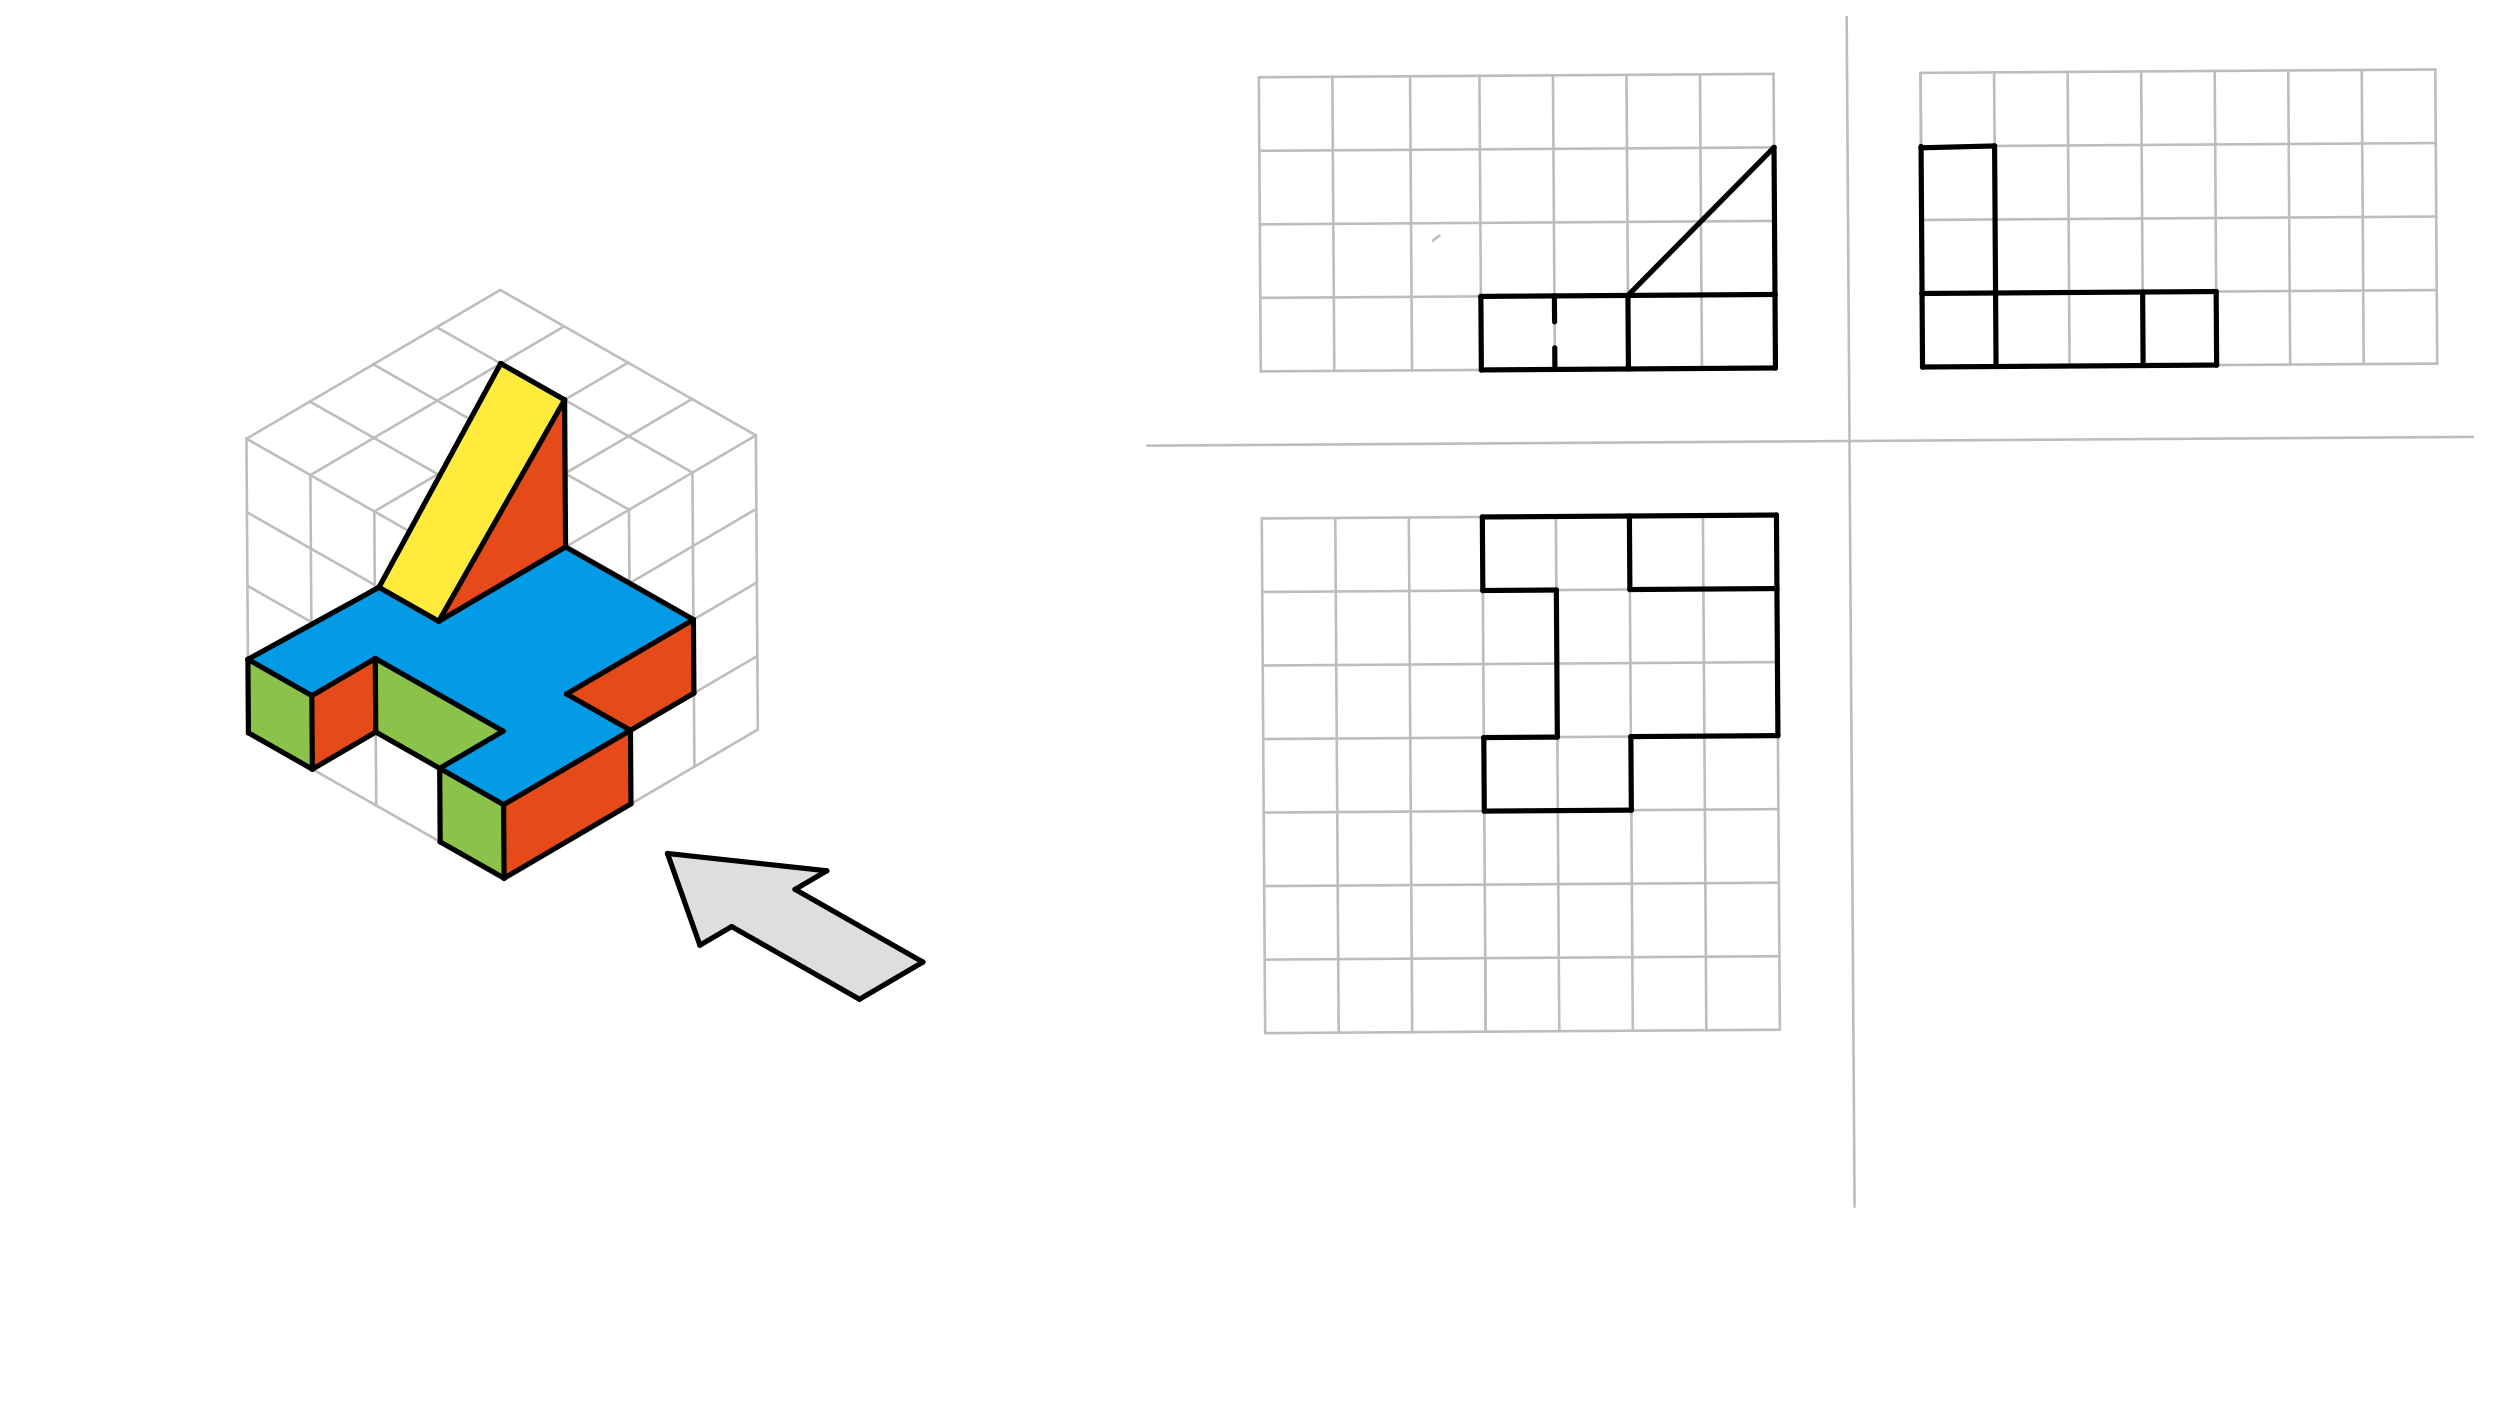 <svg xmlns="http://www.w3.org/2000/svg" class="svg--816" height="100%" preserveAspectRatio="xMidYMid meet" viewBox="0 0 963.78 541.417" width="100%"><defs><marker id="marker-arrow" markerHeight="16" markerUnits="userSpaceOnUse" markerWidth="24" orient="auto-start-reverse" refX="24" refY="4" viewBox="0 0 24 8"><path d="M 0 0 L 24 4 L 0 8 z" stroke="inherit"></path></marker></defs><g class="aux-layer--949"><g class="element--733"><line stroke="#BDBDBD" stroke-dasharray="none" stroke-linecap="round" stroke-width="1" x1="570.333" x2="571.084" y1="29.229" y2="142.612"></line></g><g class="element--733"><line stroke="#BDBDBD" stroke-dasharray="none" stroke-linecap="round" stroke-width="1" x1="571.46" x2="572.211" y1="199.304" y2="312.688"></line></g><g class="element--733"><line stroke="#BDBDBD" stroke-dasharray="none" stroke-linecap="round" stroke-width="1" x1="570.333" x2="683.717" y1="29.229" y2="28.478"></line></g><g class="element--733"><line stroke="#BDBDBD" stroke-dasharray="none" stroke-linecap="round" stroke-width="1" x1="571.084" x2="684.468" y1="142.612" y2="141.862"></line></g><g class="element--733"><line stroke="#BDBDBD" stroke-dasharray="none" stroke-linecap="round" stroke-width="1" x1="571.46" x2="684.843" y1="199.304" y2="198.553"></line></g><g class="element--733"><line stroke="#BDBDBD" stroke-dasharray="none" stroke-linecap="round" stroke-width="1" x1="572.211" x2="685.594" y1="312.688" y2="311.937"></line></g><g class="element--733"><line stroke="#BDBDBD" stroke-dasharray="none" stroke-linecap="round" stroke-width="1" x1="684.843" x2="685.594" y1="198.553" y2="311.937"></line></g><g class="element--733"><line stroke="#BDBDBD" stroke-dasharray="none" stroke-linecap="round" stroke-width="1" x1="740.408" x2="853.792" y1="28.103" y2="27.352"></line></g><g class="element--733"><line stroke="#BDBDBD" stroke-dasharray="none" stroke-linecap="round" stroke-width="1" x1="740.408" x2="741.159" y1="28.103" y2="141.486"></line></g><g class="element--733"><line stroke="#BDBDBD" stroke-dasharray="none" stroke-linecap="round" stroke-width="1" x1="853.792" x2="854.543" y1="27.352" y2="140.735"></line></g><g class="element--733"><line stroke="#BDBDBD" stroke-dasharray="none" stroke-linecap="round" stroke-width="1" x1="741.159" x2="854.543" y1="141.486" y2="140.735"></line></g><g class="element--733"><line stroke="#BDBDBD" stroke-dasharray="none" stroke-linecap="round" stroke-width="1" x1="712.063" x2="714.13" y1="28.291" y2="340.438"></line></g><g class="element--733"><line stroke="#BDBDBD" stroke-dasharray="none" stroke-linecap="round" stroke-width="1" x1="712.063" x2="711.919" y1="28.291" y2="6.585"></line></g><g class="element--733"><line stroke="#BDBDBD" stroke-dasharray="none" stroke-linecap="round" stroke-width="1" x1="684.655" x2="499.26" y1="170.207" y2="171.435"></line></g><g class="element--733"><line stroke="#BDBDBD" stroke-dasharray="none" stroke-linecap="round" stroke-width="1" x1="684.655" x2="901.209" y1="170.207" y2="168.773"></line></g><g class="element--733"><line stroke="#BDBDBD" stroke-dasharray="none" stroke-linecap="round" stroke-width="1" x1="683.717" x2="684.468" y1="28.478" y2="141.862"></line></g><g class="element--733"><path d="M 554.905 90.862 A 28.346 28.346 0 0 0 552.406 92.781" fill="none" stroke="#BDBDBD" stroke-dasharray="none" stroke-linecap="round" stroke-width="1"></path></g><g class="element--733"><line stroke="#BDBDBD" stroke-dasharray="none" stroke-linecap="round" stroke-width="1" x1="570.521" x2="683.904" y1="57.575" y2="56.824"></line></g><g class="element--733"><line stroke="#BDBDBD" stroke-dasharray="none" stroke-linecap="round" stroke-width="1" x1="853.979" x2="740.596" y1="55.698" y2="56.449"></line></g><g class="element--733"><line stroke="#BDBDBD" stroke-dasharray="none" stroke-linecap="round" stroke-width="1" x1="854.167" x2="740.784" y1="84.044" y2="84.795"></line></g><g class="element--733"><line stroke="#BDBDBD" stroke-dasharray="none" stroke-linecap="round" stroke-width="1" x1="570.709" x2="684.092" y1="85.921" y2="85.17"></line></g><g class="element--733"><line stroke="#BDBDBD" stroke-dasharray="none" stroke-linecap="round" stroke-width="1" x1="570.896" x2="684.28" y1="114.267" y2="113.516"></line></g><g class="element--733"><line stroke="#BDBDBD" stroke-dasharray="none" stroke-linecap="round" stroke-width="1" x1="854.355" x2="740.972" y1="112.389" y2="113.14"></line></g><g class="element--733"><line stroke="#BDBDBD" stroke-dasharray="none" stroke-linecap="round" stroke-width="1" x1="598.679" x2="599.43" y1="29.041" y2="142.425"></line></g><g class="element--733"><line stroke="#BDBDBD" stroke-dasharray="none" stroke-linecap="round" stroke-width="1" x1="627.025" x2="627.776" y1="28.854" y2="142.237"></line></g><g class="element--733"><line stroke="#BDBDBD" stroke-dasharray="none" stroke-linecap="round" stroke-width="1" x1="655.371" x2="656.122" y1="28.666" y2="142.049"></line></g><g class="element--733"><line stroke="#BDBDBD" stroke-dasharray="none" stroke-linecap="round" stroke-width="1" x1="599.805" x2="600.556" y1="199.116" y2="312.5"></line></g><g class="element--733"><line stroke="#BDBDBD" stroke-dasharray="none" stroke-linecap="round" stroke-width="1" x1="628.151" x2="628.902" y1="198.929" y2="312.312"></line></g><g class="element--733"><line stroke="#BDBDBD" stroke-dasharray="none" stroke-linecap="round" stroke-width="1" x1="656.497" x2="657.248" y1="198.741" y2="312.124"></line></g><g class="element--733"><line stroke="#BDBDBD" stroke-dasharray="none" stroke-linecap="round" stroke-width="1" x1="797.1" x2="797.851" y1="27.727" y2="141.111"></line></g><g class="element--733"><line stroke="#BDBDBD" stroke-dasharray="none" stroke-linecap="round" stroke-width="1" x1="571.835" x2="685.218" y1="255.996" y2="255.245"></line></g><g class="element--733"><line stroke="#BDBDBD" stroke-dasharray="none" stroke-linecap="round" stroke-width="1" x1="571.647" x2="685.031" y1="227.65" y2="226.899"></line></g><g class="element--733"><line stroke="#BDBDBD" stroke-dasharray="none" stroke-linecap="round" stroke-width="1" x1="572.023" x2="685.406" y1="284.342" y2="283.591"></line></g><g class="element--733"><line stroke="#BDBDBD" stroke-dasharray="none" stroke-linecap="round" stroke-width="1" x1="740.676" x2="740.408" y1="68.554" y2="28.103"></line></g><g class="element--733"><line stroke="#BDBDBD" stroke-dasharray="none" stroke-linecap="round" stroke-width="1" x1="768.754" x2="769.505" y1="27.915" y2="141.298"></line></g><g class="element--733"><line stroke="#BDBDBD" stroke-dasharray="none" stroke-linecap="round" stroke-width="1" x1="825.446" x2="826.197" y1="27.54" y2="140.923"></line></g><g class="element--733"><line stroke="#BDBDBD" stroke-dasharray="none" stroke-linecap="round" stroke-width="1" x1="194.333" x2="194.146" y1="338.562" y2="310.217"></line></g><g class="element--733"><line stroke="#BDBDBD" stroke-dasharray="none" stroke-linecap="round" stroke-width="1" x1="194.146" x2="193.958" y1="310.217" y2="281.871"></line></g><g class="element--733"><line stroke="#BDBDBD" stroke-dasharray="none" stroke-linecap="round" stroke-width="1" x1="193.958" x2="193.77" y1="281.871" y2="253.525"></line></g><g class="element--733"><line stroke="#BDBDBD" stroke-dasharray="none" stroke-linecap="round" stroke-width="1" x1="193.77" x2="193.582" y1="253.525" y2="225.179"></line></g><g class="element--733"><line stroke="#BDBDBD" stroke-dasharray="none" stroke-linecap="round" stroke-width="1" x1="194.333" x2="218.788" y1="338.562" y2="324.227"></line></g><g class="element--733"><line stroke="#BDBDBD" stroke-dasharray="none" stroke-linecap="round" stroke-width="1" x1="194.333" x2="169.691" y1="338.562" y2="324.552"></line></g><g class="element--733"><line stroke="#BDBDBD" stroke-dasharray="none" stroke-linecap="round" stroke-width="1" x1="169.691" x2="145.049" y1="324.552" y2="310.542"></line></g><g class="element--733"><line stroke="#BDBDBD" stroke-dasharray="none" stroke-linecap="round" stroke-width="1" x1="145.049" x2="120.407" y1="310.542" y2="296.531"></line></g><g class="element--733"><line stroke="#BDBDBD" stroke-dasharray="none" stroke-linecap="round" stroke-width="1" x1="120.407" x2="95.765" y1="296.531" y2="282.521"></line></g><g class="element--733"><line stroke="#BDBDBD" stroke-dasharray="none" stroke-linecap="round" stroke-width="1" x1="95.765" x2="95.577" y1="282.521" y2="254.175"></line></g><g class="element--733"><line stroke="#BDBDBD" stroke-dasharray="none" stroke-linecap="round" stroke-width="1" x1="95.577" x2="95.39" y1="254.175" y2="225.829"></line></g><g class="element--733"><line stroke="#BDBDBD" stroke-dasharray="none" stroke-linecap="round" stroke-width="1" x1="95.39" x2="95.202" y1="225.829" y2="197.484"></line></g><g class="element--733"><line stroke="#BDBDBD" stroke-dasharray="none" stroke-linecap="round" stroke-width="1" x1="95.202" x2="95.014" y1="197.484" y2="169.138"></line></g><g class="element--733"><line stroke="#BDBDBD" stroke-dasharray="none" stroke-linecap="round" stroke-width="1" x1="193.582" x2="168.94" y1="225.179" y2="211.169"></line></g><g class="element--733"><line stroke="#BDBDBD" stroke-dasharray="none" stroke-linecap="round" stroke-width="1" x1="168.94" x2="144.298" y1="211.169" y2="197.158"></line></g><g class="element--733"><line stroke="#BDBDBD" stroke-dasharray="none" stroke-linecap="round" stroke-width="1" x1="144.298" x2="119.656" y1="197.158" y2="183.148"></line></g><g class="element--733"><line stroke="#BDBDBD" stroke-dasharray="none" stroke-linecap="round" stroke-width="1" x1="119.656" x2="95.014" y1="183.148" y2="169.138"></line></g><g class="element--733"><line stroke="#BDBDBD" stroke-dasharray="none" stroke-linecap="round" stroke-width="1" x1="119.656" x2="119.844" y1="183.148" y2="211.494"></line></g><g class="element--733"><line stroke="#BDBDBD" stroke-dasharray="none" stroke-linecap="round" stroke-width="1" x1="119.844" x2="120.032" y1="211.494" y2="239.84"></line></g><g class="element--733"><line stroke="#BDBDBD" stroke-dasharray="none" stroke-linecap="round" stroke-width="1" x1="120.032" x2="120.219" y1="239.84" y2="268.186"></line></g><g class="element--733"><line stroke="#BDBDBD" stroke-dasharray="none" stroke-linecap="round" stroke-width="1" x1="120.219" x2="120.407" y1="268.186" y2="296.531"></line></g><g class="element--733"><line stroke="#BDBDBD" stroke-dasharray="none" stroke-linecap="round" stroke-width="1" x1="144.298" x2="144.486" y1="197.158" y2="225.504"></line></g><g class="element--733"><line stroke="#BDBDBD" stroke-dasharray="none" stroke-linecap="round" stroke-width="1" x1="144.486" x2="144.674" y1="225.504" y2="253.85"></line></g><g class="element--733"><line stroke="#BDBDBD" stroke-dasharray="none" stroke-linecap="round" stroke-width="1" x1="144.674" x2="144.861" y1="253.85" y2="282.196"></line></g><g class="element--733"><line stroke="#BDBDBD" stroke-dasharray="none" stroke-linecap="round" stroke-width="1" x1="144.861" x2="145.049" y1="282.196" y2="310.542"></line></g><g class="element--733"><line stroke="#BDBDBD" stroke-dasharray="none" stroke-linecap="round" stroke-width="1" x1="168.94" x2="169.128" y1="211.169" y2="239.515"></line></g><g class="element--733"><line stroke="#BDBDBD" stroke-dasharray="none" stroke-linecap="round" stroke-width="1" x1="169.128" x2="169.316" y1="239.515" y2="267.86"></line></g><g class="element--733"><line stroke="#BDBDBD" stroke-dasharray="none" stroke-linecap="round" stroke-width="1" x1="169.316" x2="169.504" y1="267.86" y2="296.206"></line></g><g class="element--733"><line stroke="#BDBDBD" stroke-dasharray="none" stroke-linecap="round" stroke-width="1" x1="169.504" x2="169.691" y1="296.206" y2="324.552"></line></g><g class="element--733"><line stroke="#BDBDBD" stroke-dasharray="none" stroke-linecap="round" stroke-width="1" x1="193.582" x2="218.037" y1="225.179" y2="210.844"></line></g><g class="element--733"><line stroke="#BDBDBD" stroke-dasharray="none" stroke-linecap="round" stroke-width="1" x1="95.014" x2="119.469" y1="169.138" y2="154.802"></line></g><g class="element--733"><line stroke="#BDBDBD" stroke-dasharray="none" stroke-linecap="round" stroke-width="1" x1="218.037" x2="242.491" y1="210.844" y2="196.508"></line></g><g class="element--733"><line stroke="#BDBDBD" stroke-dasharray="none" stroke-linecap="round" stroke-width="1" x1="242.491" x2="266.946" y1="196.508" y2="182.173"></line></g><g class="element--733"><line stroke="#BDBDBD" stroke-dasharray="none" stroke-linecap="round" stroke-width="1" x1="266.946" x2="291.4" y1="182.173" y2="167.837"></line></g><g class="element--733"><line stroke="#BDBDBD" stroke-dasharray="none" stroke-linecap="round" stroke-width="1" x1="218.788" x2="243.242" y1="324.227" y2="309.892"></line></g><g class="element--733"><line stroke="#BDBDBD" stroke-dasharray="none" stroke-linecap="round" stroke-width="1" x1="243.242" x2="267.696" y1="309.892" y2="295.556"></line></g><g class="element--733"><line stroke="#BDBDBD" stroke-dasharray="none" stroke-linecap="round" stroke-width="1" x1="267.696" x2="292.151" y1="295.556" y2="281.221"></line></g><g class="element--733"><line stroke="#BDBDBD" stroke-dasharray="none" stroke-linecap="round" stroke-width="1" x1="291.4" x2="291.588" y1="167.837" y2="196.183"></line></g><g class="element--733"><line stroke="#BDBDBD" stroke-dasharray="none" stroke-linecap="round" stroke-width="1" x1="291.588" x2="291.775" y1="196.183" y2="224.529"></line></g><g class="element--733"><line stroke="#BDBDBD" stroke-dasharray="none" stroke-linecap="round" stroke-width="1" x1="291.775" x2="291.963" y1="224.529" y2="252.875"></line></g><g class="element--733"><line stroke="#BDBDBD" stroke-dasharray="none" stroke-linecap="round" stroke-width="1" x1="291.963" x2="292.151" y1="252.875" y2="281.221"></line></g><g class="element--733"><line stroke="#BDBDBD" stroke-dasharray="none" stroke-linecap="round" stroke-width="1" x1="119.469" x2="143.923" y1="154.802" y2="140.467"></line></g><g class="element--733"><line stroke="#BDBDBD" stroke-dasharray="none" stroke-linecap="round" stroke-width="1" x1="143.923" x2="168.377" y1="140.467" y2="126.131"></line></g><g class="element--733"><line stroke="#BDBDBD" stroke-dasharray="none" stroke-linecap="round" stroke-width="1" x1="168.377" x2="192.832" y1="126.131" y2="111.796"></line></g><g class="element--733"><line stroke="#BDBDBD" stroke-dasharray="none" stroke-linecap="round" stroke-width="1" x1="291.4" x2="266.758" y1="167.837" y2="153.827"></line></g><g class="element--733"><line stroke="#BDBDBD" stroke-dasharray="none" stroke-linecap="round" stroke-width="1" x1="266.758" x2="242.116" y1="153.827" y2="139.817"></line></g><g class="element--733"><line stroke="#BDBDBD" stroke-dasharray="none" stroke-linecap="round" stroke-width="1" x1="242.116" x2="217.474" y1="139.817" y2="125.806"></line></g><g class="element--733"><line stroke="#BDBDBD" stroke-dasharray="none" stroke-linecap="round" stroke-width="1" x1="217.474" x2="192.832" y1="125.806" y2="111.796"></line></g><g class="element--733"><line stroke="#BDBDBD" stroke-dasharray="none" stroke-linecap="round" stroke-width="1" x1="218.037" x2="218.225" y1="210.844" y2="239.19"></line></g><g class="element--733"><line stroke="#BDBDBD" stroke-dasharray="none" stroke-linecap="round" stroke-width="1" x1="218.225" x2="218.412" y1="239.19" y2="267.535"></line></g><g class="element--733"><line stroke="#BDBDBD" stroke-dasharray="none" stroke-linecap="round" stroke-width="1" x1="218.412" x2="218.6" y1="267.535" y2="295.881"></line></g><g class="element--733"><line stroke="#BDBDBD" stroke-dasharray="none" stroke-linecap="round" stroke-width="1" x1="218.6" x2="218.788" y1="295.881" y2="324.227"></line></g><g class="element--733"><line stroke="#BDBDBD" stroke-dasharray="none" stroke-linecap="round" stroke-width="1" x1="243.242" x2="243.054" y1="309.892" y2="281.546"></line></g><g class="element--733"><line stroke="#BDBDBD" stroke-dasharray="none" stroke-linecap="round" stroke-width="1" x1="243.054" x2="242.867" y1="281.546" y2="253.2"></line></g><g class="element--733"><line stroke="#BDBDBD" stroke-dasharray="none" stroke-linecap="round" stroke-width="1" x1="242.867" x2="242.679" y1="253.2" y2="224.854"></line></g><g class="element--733"><line stroke="#BDBDBD" stroke-dasharray="none" stroke-linecap="round" stroke-width="1" x1="242.679" x2="242.491" y1="224.854" y2="196.508"></line></g><g class="element--733"><line stroke="#BDBDBD" stroke-dasharray="none" stroke-linecap="round" stroke-width="1" x1="267.696" x2="267.509" y1="295.556" y2="267.21"></line></g><g class="element--733"><line stroke="#BDBDBD" stroke-dasharray="none" stroke-linecap="round" stroke-width="1" x1="267.509" x2="267.321" y1="267.21" y2="238.864"></line></g><g class="element--733"><line stroke="#BDBDBD" stroke-dasharray="none" stroke-linecap="round" stroke-width="1" x1="267.321" x2="267.133" y1="238.864" y2="210.519"></line></g><g class="element--733"><line stroke="#BDBDBD" stroke-dasharray="none" stroke-linecap="round" stroke-width="1" x1="267.133" x2="266.946" y1="210.519" y2="182.173"></line></g><g class="element--733"><line stroke="#BDBDBD" stroke-dasharray="none" stroke-linecap="round" stroke-width="1" x1="95.202" x2="119.844" y1="197.484" y2="211.494"></line></g><g class="element--733"><line stroke="#BDBDBD" stroke-dasharray="none" stroke-linecap="round" stroke-width="1" x1="119.844" x2="144.486" y1="211.494" y2="225.504"></line></g><g class="element--733"><line stroke="#BDBDBD" stroke-dasharray="none" stroke-linecap="round" stroke-width="1" x1="144.486" x2="169.128" y1="225.504" y2="239.515"></line></g><g class="element--733"><line stroke="#BDBDBD" stroke-dasharray="none" stroke-linecap="round" stroke-width="1" x1="169.128" x2="193.77" y1="239.515" y2="253.525"></line></g><g class="element--733"><line stroke="#BDBDBD" stroke-dasharray="none" stroke-linecap="round" stroke-width="1" x1="95.39" x2="120.032" y1="225.829" y2="239.84"></line></g><g class="element--733"><line stroke="#BDBDBD" stroke-dasharray="none" stroke-linecap="round" stroke-width="1" x1="120.032" x2="144.674" y1="239.84" y2="253.85"></line></g><g class="element--733"><line stroke="#BDBDBD" stroke-dasharray="none" stroke-linecap="round" stroke-width="1" x1="144.674" x2="169.316" y1="253.85" y2="267.86"></line></g><g class="element--733"><line stroke="#BDBDBD" stroke-dasharray="none" stroke-linecap="round" stroke-width="1" x1="169.316" x2="193.958" y1="267.86" y2="281.871"></line></g><g class="element--733"><line stroke="#BDBDBD" stroke-dasharray="none" stroke-linecap="round" stroke-width="1" x1="95.577" x2="120.219" y1="254.175" y2="268.186"></line></g><g class="element--733"><line stroke="#BDBDBD" stroke-dasharray="none" stroke-linecap="round" stroke-width="1" x1="120.219" x2="144.861" y1="268.186" y2="282.196"></line></g><g class="element--733"><line stroke="#BDBDBD" stroke-dasharray="none" stroke-linecap="round" stroke-width="1" x1="144.861" x2="169.504" y1="282.196" y2="296.206"></line></g><g class="element--733"><line stroke="#BDBDBD" stroke-dasharray="none" stroke-linecap="round" stroke-width="1" x1="169.504" x2="194.146" y1="296.206" y2="310.217"></line></g><g class="element--733"><line stroke="#BDBDBD" stroke-dasharray="none" stroke-linecap="round" stroke-width="1" x1="193.77" x2="218.225" y1="253.525" y2="239.19"></line></g><g class="element--733"><line stroke="#BDBDBD" stroke-dasharray="none" stroke-linecap="round" stroke-width="1" x1="193.958" x2="218.412" y1="281.871" y2="267.535"></line></g><g class="element--733"><line stroke="#BDBDBD" stroke-dasharray="none" stroke-linecap="round" stroke-width="1" x1="194.146" x2="218.6" y1="310.217" y2="295.881"></line></g><g class="element--733"><line stroke="#BDBDBD" stroke-dasharray="none" stroke-linecap="round" stroke-width="1" x1="218.225" x2="242.679" y1="239.19" y2="224.854"></line></g><g class="element--733"><line stroke="#BDBDBD" stroke-dasharray="none" stroke-linecap="round" stroke-width="1" x1="218.412" x2="242.867" y1="267.535" y2="253.2"></line></g><g class="element--733"><line stroke="#BDBDBD" stroke-dasharray="none" stroke-linecap="round" stroke-width="1" x1="218.6" x2="243.054" y1="295.881" y2="281.546"></line></g><g class="element--733"><line stroke="#BDBDBD" stroke-dasharray="none" stroke-linecap="round" stroke-width="1" x1="242.679" x2="267.133" y1="224.854" y2="210.519"></line></g><g class="element--733"><line stroke="#BDBDBD" stroke-dasharray="none" stroke-linecap="round" stroke-width="1" x1="242.867" x2="267.321" y1="253.2" y2="238.864"></line></g><g class="element--733"><line stroke="#BDBDBD" stroke-dasharray="none" stroke-linecap="round" stroke-width="1" x1="243.054" x2="267.509" y1="281.546" y2="267.21"></line></g><g class="element--733"><line stroke="#BDBDBD" stroke-dasharray="none" stroke-linecap="round" stroke-width="1" x1="267.133" x2="291.588" y1="210.519" y2="196.183"></line></g><g class="element--733"><line stroke="#BDBDBD" stroke-dasharray="none" stroke-linecap="round" stroke-width="1" x1="267.321" x2="291.775" y1="238.864" y2="224.529"></line></g><g class="element--733"><line stroke="#BDBDBD" stroke-dasharray="none" stroke-linecap="round" stroke-width="1" x1="267.509" x2="291.963" y1="267.21" y2="252.875"></line></g><g class="element--733"><line stroke="#BDBDBD" stroke-dasharray="none" stroke-linecap="round" stroke-width="1" x1="218.037" x2="193.395" y1="210.844" y2="196.833"></line></g><g class="element--733"><line stroke="#BDBDBD" stroke-dasharray="none" stroke-linecap="round" stroke-width="1" x1="193.395" x2="168.753" y1="196.833" y2="182.823"></line></g><g class="element--733"><line stroke="#BDBDBD" stroke-dasharray="none" stroke-linecap="round" stroke-width="1" x1="168.753" x2="144.111" y1="182.823" y2="168.813"></line></g><g class="element--733"><line stroke="#BDBDBD" stroke-dasharray="none" stroke-linecap="round" stroke-width="1" x1="144.111" x2="119.469" y1="168.813" y2="154.802"></line></g><g class="element--733"><line stroke="#BDBDBD" stroke-dasharray="none" stroke-linecap="round" stroke-width="1" x1="242.491" x2="217.849" y1="196.508" y2="182.498"></line></g><g class="element--733"><line stroke="#BDBDBD" stroke-dasharray="none" stroke-linecap="round" stroke-width="1" x1="217.849" x2="193.207" y1="182.498" y2="168.487"></line></g><g class="element--733"><line stroke="#BDBDBD" stroke-dasharray="none" stroke-linecap="round" stroke-width="1" x1="193.207" x2="168.565" y1="168.487" y2="154.477"></line></g><g class="element--733"><line stroke="#BDBDBD" stroke-dasharray="none" stroke-linecap="round" stroke-width="1" x1="168.565" x2="143.923" y1="154.477" y2="140.467"></line></g><g class="element--733"><line stroke="#BDBDBD" stroke-dasharray="none" stroke-linecap="round" stroke-width="1" x1="266.946" x2="242.303" y1="182.173" y2="168.162"></line></g><g class="element--733"><line stroke="#BDBDBD" stroke-dasharray="none" stroke-linecap="round" stroke-width="1" x1="242.303" x2="217.661" y1="168.162" y2="154.152"></line></g><g class="element--733"><line stroke="#BDBDBD" stroke-dasharray="none" stroke-linecap="round" stroke-width="1" x1="217.661" x2="193.019" y1="154.152" y2="140.142"></line></g><g class="element--733"><line stroke="#BDBDBD" stroke-dasharray="none" stroke-linecap="round" stroke-width="1" x1="193.019" x2="168.377" y1="140.142" y2="126.131"></line></g><g class="element--733"><line stroke="#BDBDBD" stroke-dasharray="none" stroke-linecap="round" stroke-width="1" x1="168.94" x2="193.395" y1="211.169" y2="196.833"></line></g><g class="element--733"><line stroke="#BDBDBD" stroke-dasharray="none" stroke-linecap="round" stroke-width="1" x1="193.395" x2="217.849" y1="196.833" y2="182.498"></line></g><g class="element--733"><line stroke="#BDBDBD" stroke-dasharray="none" stroke-linecap="round" stroke-width="1" x1="217.849" x2="242.303" y1="182.498" y2="168.162"></line></g><g class="element--733"><line stroke="#BDBDBD" stroke-dasharray="none" stroke-linecap="round" stroke-width="1" x1="242.303" x2="266.758" y1="168.162" y2="153.827"></line></g><g class="element--733"><line stroke="#BDBDBD" stroke-dasharray="none" stroke-linecap="round" stroke-width="1" x1="144.298" x2="168.753" y1="197.158" y2="182.823"></line></g><g class="element--733"><line stroke="#BDBDBD" stroke-dasharray="none" stroke-linecap="round" stroke-width="1" x1="168.753" x2="193.207" y1="182.823" y2="168.487"></line></g><g class="element--733"><line stroke="#BDBDBD" stroke-dasharray="none" stroke-linecap="round" stroke-width="1" x1="193.207" x2="217.661" y1="168.487" y2="154.152"></line></g><g class="element--733"><line stroke="#BDBDBD" stroke-dasharray="none" stroke-linecap="round" stroke-width="1" x1="217.661" x2="242.116" y1="154.152" y2="139.817"></line></g><g class="element--733"><line stroke="#BDBDBD" stroke-dasharray="none" stroke-linecap="round" stroke-width="1" x1="119.656" x2="144.111" y1="183.148" y2="168.813"></line></g><g class="element--733"><line stroke="#BDBDBD" stroke-dasharray="none" stroke-linecap="round" stroke-width="1" x1="144.111" x2="168.565" y1="168.813" y2="154.477"></line></g><g class="element--733"><line stroke="#BDBDBD" stroke-dasharray="none" stroke-linecap="round" stroke-width="1" x1="168.565" x2="193.019" y1="154.477" y2="140.142"></line></g><g class="element--733"><line stroke="#BDBDBD" stroke-dasharray="none" stroke-linecap="round" stroke-width="1" x1="193.019" x2="217.474" y1="140.142" y2="125.806"></line></g><g class="element--733"><line stroke="#BDBDBD" stroke-dasharray="none" stroke-linecap="round" stroke-width="1" x1="570.333" x2="485.296" y1="29.229" y2="29.792"></line></g><g class="element--733"><line stroke="#BDBDBD" stroke-dasharray="none" stroke-linecap="round" stroke-width="1" x1="571.084" x2="486.047" y1="142.612" y2="143.176"></line></g><g class="element--733"><line stroke="#BDBDBD" stroke-dasharray="none" stroke-linecap="round" stroke-width="1" x1="485.296" x2="486.047" y1="29.792" y2="143.176"></line></g><g class="element--733"><line stroke="#BDBDBD" stroke-dasharray="none" stroke-linecap="round" stroke-width="1" x1="513.642" x2="514.393" y1="29.605" y2="142.988"></line></g><g class="element--733"><line stroke="#BDBDBD" stroke-dasharray="none" stroke-linecap="round" stroke-width="1" x1="543.601" x2="544.352" y1="29.406" y2="142.79"></line></g><g class="element--733"><line stroke="#BDBDBD" stroke-dasharray="none" stroke-linecap="round" stroke-width="1" x1="570.896" x2="485.859" y1="114.267" y2="114.83"></line></g><g class="element--733"><line stroke="#BDBDBD" stroke-dasharray="none" stroke-linecap="round" stroke-width="1" x1="570.709" x2="485.671" y1="85.921" y2="86.484"></line></g><g class="element--733"><line stroke="#BDBDBD" stroke-dasharray="none" stroke-linecap="round" stroke-width="1" x1="570.521" x2="485.484" y1="57.575" y2="58.138"></line></g><g class="element--733"><line stroke="#BDBDBD" stroke-dasharray="none" stroke-linecap="round" stroke-width="1" x1="854.543" x2="939.58" y1="140.735" y2="140.172"></line></g><g class="element--733"><line stroke="#BDBDBD" stroke-dasharray="none" stroke-linecap="round" stroke-width="1" x1="853.792" x2="938.829" y1="27.352" y2="26.789"></line></g><g class="element--733"><line stroke="#BDBDBD" stroke-dasharray="none" stroke-linecap="round" stroke-width="1" x1="938.829" x2="939.58" y1="26.789" y2="140.172"></line></g><g class="element--733"><line stroke="#BDBDBD" stroke-dasharray="none" stroke-linecap="round" stroke-width="1" x1="853.979" x2="939.017" y1="55.698" y2="55.135"></line></g><g class="element--733"><line stroke="#BDBDBD" stroke-dasharray="none" stroke-linecap="round" stroke-width="1" x1="854.167" x2="939.205" y1="84.044" y2="83.48"></line></g><g class="element--733"><line stroke="#BDBDBD" stroke-dasharray="none" stroke-linecap="round" stroke-width="1" x1="854.355" x2="939.392" y1="112.389" y2="111.826"></line></g><g class="element--733"><line stroke="#BDBDBD" stroke-dasharray="none" stroke-linecap="round" stroke-width="1" x1="882.888" x2="882.138" y1="140.548" y2="27.164"></line></g><g class="element--733"><line stroke="#BDBDBD" stroke-dasharray="none" stroke-linecap="round" stroke-width="1" x1="911.234" x2="910.483" y1="140.36" y2="26.977"></line></g><g class="element--733"><line stroke="#BDBDBD" stroke-dasharray="none" stroke-linecap="round" stroke-width="1" x1="571.46" x2="486.422" y1="199.304" y2="199.867"></line></g><g class="element--733"><line stroke="#BDBDBD" stroke-dasharray="none" stroke-linecap="round" stroke-width="1" x1="571.647" x2="486.61" y1="227.65" y2="228.213"></line></g><g class="element--733"><line stroke="#BDBDBD" stroke-dasharray="none" stroke-linecap="round" stroke-width="1" x1="571.835" x2="486.798" y1="255.996" y2="256.559"></line></g><g class="element--733"><line stroke="#BDBDBD" stroke-dasharray="none" stroke-linecap="round" stroke-width="1" x1="572.023" x2="486.985" y1="284.342" y2="284.905"></line></g><g class="element--733"><line stroke="#BDBDBD" stroke-dasharray="none" stroke-linecap="round" stroke-width="1" x1="572.211" x2="487.173" y1="312.688" y2="313.251"></line></g><g class="element--733"><line stroke="#BDBDBD" stroke-dasharray="none" stroke-linecap="round" stroke-width="1" x1="572.211" x2="572.774" y1="312.688" y2="397.725"></line></g><g class="element--733"><line stroke="#BDBDBD" stroke-dasharray="none" stroke-linecap="round" stroke-width="1" x1="600.556" x2="601.12" y1="312.5" y2="397.537"></line></g><g class="element--733"><line stroke="#BDBDBD" stroke-dasharray="none" stroke-linecap="round" stroke-width="1" x1="628.902" x2="629.465" y1="312.312" y2="397.35"></line></g><g class="element--733"><line stroke="#BDBDBD" stroke-dasharray="none" stroke-linecap="round" stroke-width="1" x1="657.248" x2="657.811" y1="312.124" y2="397.162"></line></g><g class="element--733"><line stroke="#BDBDBD" stroke-dasharray="none" stroke-linecap="round" stroke-width="1" x1="685.594" x2="686.157" y1="311.937" y2="396.974"></line></g><g class="element--733"><line stroke="#BDBDBD" stroke-dasharray="none" stroke-linecap="round" stroke-width="1" x1="572.398" x2="685.782" y1="341.033" y2="340.282"></line></g><g class="element--733"><line stroke="#BDBDBD" stroke-dasharray="none" stroke-linecap="round" stroke-width="1" x1="572.586" x2="685.969" y1="369.379" y2="368.628"></line></g><g class="element--733"><line stroke="#BDBDBD" stroke-dasharray="none" stroke-linecap="round" stroke-width="1" x1="572.774" x2="572.586" y1="397.725" y2="369.379"></line></g><g class="element--733"><line stroke="#BDBDBD" stroke-dasharray="none" stroke-linecap="round" stroke-width="1" x1="572.774" x2="686.157" y1="397.725" y2="396.974"></line></g><g class="element--733"><line stroke="#BDBDBD" stroke-dasharray="none" stroke-linecap="round" stroke-width="1" x1="543.865" x2="543.114" y1="312.875" y2="199.492"></line></g><g class="element--733"><line stroke="#BDBDBD" stroke-dasharray="none" stroke-linecap="round" stroke-width="1" x1="515.519" x2="514.768" y1="313.063" y2="199.68"></line></g><g class="element--733"><line stroke="#BDBDBD" stroke-dasharray="none" stroke-linecap="round" stroke-width="1" x1="487.173" x2="486.422" y1="313.251" y2="199.867"></line></g><g class="element--733"><line stroke="#BDBDBD" stroke-dasharray="none" stroke-linecap="round" stroke-width="1" x1="572.398" x2="487.361" y1="341.033" y2="341.597"></line></g><g class="element--733"><line stroke="#BDBDBD" stroke-dasharray="none" stroke-linecap="round" stroke-width="1" x1="572.586" x2="487.548" y1="369.379" y2="369.942"></line></g><g class="element--733"><line stroke="#BDBDBD" stroke-dasharray="none" stroke-linecap="round" stroke-width="1" x1="572.774" x2="487.736" y1="397.725" y2="398.288"></line></g><g class="element--733"><line stroke="#BDBDBD" stroke-dasharray="none" stroke-linecap="round" stroke-width="1" x1="487.173" x2="487.736" y1="313.251" y2="398.288"></line></g><g class="element--733"><line stroke="#BDBDBD" stroke-dasharray="none" stroke-linecap="round" stroke-width="1" x1="515.519" x2="516.082" y1="313.063" y2="398.1"></line></g><g class="element--733"><line stroke="#BDBDBD" stroke-dasharray="none" stroke-linecap="round" stroke-width="1" x1="543.865" x2="544.428" y1="312.875" y2="397.913"></line></g><g class="element--733"><line stroke="#BDBDBD" stroke-dasharray="none" stroke-linecap="round" stroke-width="1" x1="714.13" x2="714.956" y1="340.438" y2="465.212"></line></g><g class="element--733"><line stroke="#BDBDBD" stroke-dasharray="none" stroke-linecap="round" stroke-width="1" x1="901.209" x2="953.341" y1="168.773" y2="168.428"></line></g><g class="element--733"><line stroke="#BDBDBD" stroke-dasharray="none" stroke-linecap="round" stroke-width="1" x1="499.26" x2="442.317" y1="171.435" y2="171.812"></line></g></g><g class="main-layer--75a"><g class="element--733"><g fill="#BDBDBD" opacity="0.5"><path d="M 257.313 329.025 L 318.731 335.705 L 269.822 364.376 L 257.313 329.025 Z" stroke="none"></path></g></g><g class="element--733"><g fill="#BDBDBD" opacity="0.5"><path d="M 282.049 357.208 L 331.333 385.229 L 355.788 370.894 L 306.504 342.873 L 282.049 357.208 Z" stroke="none"></path></g></g><g class="element--733"><g fill="#E64A19" opacity="1"><path d="M 169.128 239.515 L 217.661 154.152 L 218.037 210.844 L 169.128 239.515 Z" stroke="none"></path></g></g><g class="element--733"><g fill="#E64A19" opacity="1"><path d="M 120.219 268.186 L 144.674 253.85 L 144.861 282.196 L 120.407 296.531 L 120.219 268.186 Z" stroke="none"></path></g></g><g class="element--733"><g fill="#E64A19" opacity="1"><path d="M 243.242 309.892 L 194.333 338.562 L 194.146 310.217 L 243.054 281.546 L 243.242 309.892 Z" stroke="none"></path></g></g><g class="element--733"><g fill="#E64A19" opacity="1"><path d="M 218.412 267.535 L 267.321 238.864 L 267.509 267.21 L 243.054 281.546 L 218.412 267.535 Z" stroke="none"></path></g></g><g class="element--733"><g fill="#039BE5" opacity="1"><path d="M 95.577 254.175 L 146.091 226.417 L 169.128 239.515 L 218.037 210.844 L 267.321 238.864 L 218.412 267.535 L 243.054 281.546 L 194.146 310.217 L 169.504 296.206 L 193.958 281.871 L 144.674 253.85 L 120.219 268.186 L 95.577 254.175 Z" stroke="none"></path></g></g><g class="element--733"><g fill="#8BC34A" opacity="1"><path d="M 95.577 254.175 L 120.219 268.186 L 120.407 296.531 L 95.765 282.521 L 95.577 254.175 Z" stroke="none"></path></g></g><g class="element--733"><g fill="#8BC34A" opacity="1"><path d="M 169.504 296.206 L 194.146 310.217 L 194.333 338.562 L 169.691 324.552 L 169.504 296.206 Z" stroke="none"></path></g></g><g class="element--733"><g fill="#8BC34A" opacity="1"><path d="M 144.861 282.196 L 144.674 253.85 L 193.958 281.871 L 169.504 296.206 L 144.861 282.196 Z" stroke="none"></path></g></g><g class="element--733"><g fill="#FFEB3B" opacity="1"><path d="M 146.091 226.417 L 169.128 239.515 L 217.661 154.152 L 193.019 140.142 L 146.091 226.417 Z" stroke="none"></path></g></g><g class="element--733"><line stroke="#000000" stroke-dasharray="none" stroke-linecap="round" stroke-width="2" x1="331.333" x2="282.049" y1="385.229" y2="357.208"></line></g><g class="element--733"><line stroke="#000000" stroke-dasharray="none" stroke-linecap="round" stroke-width="2" x1="331.333" x2="355.788" y1="385.229" y2="370.894"></line></g><g class="element--733"><line stroke="#000000" stroke-dasharray="none" stroke-linecap="round" stroke-width="2" x1="355.788" x2="306.504" y1="370.894" y2="342.873"></line></g><g class="element--733"><line stroke="#000000" stroke-dasharray="none" stroke-linecap="round" stroke-width="2" x1="282.049" x2="269.822" y1="357.208" y2="364.376"></line></g><g class="element--733"><line stroke="#000000" stroke-dasharray="none" stroke-linecap="round" stroke-width="2" x1="306.504" x2="318.731" y1="342.873" y2="335.705"></line></g><g class="element--733"><line stroke="#000000" stroke-dasharray="none" stroke-linecap="round" stroke-width="2" x1="269.822" x2="257.313" y1="364.376" y2="329.025"></line></g><g class="element--733"><line stroke="#000000" stroke-dasharray="none" stroke-linecap="round" stroke-width="2" x1="318.731" x2="257.313" y1="335.705" y2="329.025"></line></g><g class="element--733"><line stroke="#000000" stroke-dasharray="none" stroke-linecap="round" stroke-width="2" x1="194.333" x2="243.242" y1="338.562" y2="309.892"></line></g><g class="element--733"><line stroke="#000000" stroke-dasharray="none" stroke-linecap="round" stroke-width="2" x1="243.242" x2="243.054" y1="309.892" y2="281.546"></line></g><g class="element--733"><line stroke="#000000" stroke-dasharray="none" stroke-linecap="round" stroke-width="2" x1="243.054" x2="194.146" y1="281.546" y2="310.217"></line></g><g class="element--733"><line stroke="#000000" stroke-dasharray="none" stroke-linecap="round" stroke-width="2" x1="194.146" x2="194.333" y1="310.217" y2="338.562"></line></g><g class="element--733"><line stroke="#000000" stroke-dasharray="none" stroke-linecap="round" stroke-width="2" x1="243.054" x2="218.412" y1="281.546" y2="267.535"></line></g><g class="element--733"><line stroke="#000000" stroke-dasharray="none" stroke-linecap="round" stroke-width="2" x1="218.412" x2="267.321" y1="267.535" y2="238.864"></line></g><g class="element--733"><line stroke="#000000" stroke-dasharray="none" stroke-linecap="round" stroke-width="2" x1="194.146" x2="169.504" y1="310.217" y2="296.206"></line></g><g class="element--733"><line stroke="#000000" stroke-dasharray="none" stroke-linecap="round" stroke-width="2" x1="169.504" x2="193.958" y1="296.206" y2="281.871"></line></g><g class="element--733"><line stroke="#000000" stroke-dasharray="none" stroke-linecap="round" stroke-width="2" x1="193.958" x2="144.674" y1="281.871" y2="253.85"></line></g><g class="element--733"><line stroke="#000000" stroke-dasharray="none" stroke-linecap="round" stroke-width="2" x1="144.674" x2="120.219" y1="253.85" y2="268.186"></line></g><g class="element--733"><line stroke="#000000" stroke-dasharray="none" stroke-linecap="round" stroke-width="2" x1="120.219" x2="95.577" y1="268.186" y2="254.175"></line></g><g class="element--733"><line stroke="#000000" stroke-dasharray="none" stroke-linecap="round" stroke-width="2" x1="120.219" x2="120.407" y1="268.186" y2="296.531"></line></g><g class="element--733"><line stroke="#000000" stroke-dasharray="none" stroke-linecap="round" stroke-width="2" x1="267.321" x2="267.509" y1="238.864" y2="267.21"></line></g><g class="element--733"><line stroke="#000000" stroke-dasharray="none" stroke-linecap="round" stroke-width="2" x1="267.509" x2="243.054" y1="267.21" y2="281.546"></line></g><g class="element--733"><line stroke="#000000" stroke-dasharray="none" stroke-linecap="round" stroke-width="2" x1="267.321" x2="218.037" y1="238.864" y2="210.844"></line></g><g class="element--733"><line stroke="#000000" stroke-dasharray="none" stroke-linecap="round" stroke-width="2" x1="218.037" x2="217.661" y1="210.844" y2="154.152"></line></g><g class="element--733"><line stroke="#000000" stroke-dasharray="none" stroke-linecap="round" stroke-width="2" x1="218.037" x2="169.128" y1="210.844" y2="239.515"></line></g><g class="element--733"><line stroke="#000000" stroke-dasharray="none" stroke-linecap="round" stroke-width="2" x1="169.128" x2="217.661" y1="239.515" y2="154.152"></line></g><g class="element--733"><line stroke="#000000" stroke-dasharray="none" stroke-linecap="round" stroke-width="2" x1="217.661" x2="193.019" y1="154.152" y2="140.142"></line></g><g class="element--733"><line stroke="#000000" stroke-dasharray="none" stroke-linecap="round" stroke-width="2" x1="193.019" x2="146.091" y1="140.142" y2="226.417"></line></g><g class="element--733"><line stroke="#000000" stroke-dasharray="none" stroke-linecap="round" stroke-width="2" x1="146.091" x2="169.128" y1="226.417" y2="239.515"></line></g><g class="element--733"><line stroke="#000000" stroke-dasharray="none" stroke-linecap="round" stroke-width="2" x1="95.577" x2="146.091" y1="254.175" y2="226.417"></line></g><g class="element--733"><line stroke="#000000" stroke-dasharray="none" stroke-linecap="round" stroke-width="2" x1="144.674" x2="144.861" y1="253.85" y2="282.196"></line></g><g class="element--733"><line stroke="#000000" stroke-dasharray="none" stroke-linecap="round" stroke-width="2" x1="120.407" x2="144.861" y1="296.531" y2="282.196"></line></g><g class="element--733"><line stroke="#000000" stroke-dasharray="none" stroke-linecap="round" stroke-width="2" x1="169.504" x2="169.691" y1="296.206" y2="324.552"></line></g><g class="element--733"><line stroke="#000000" stroke-dasharray="none" stroke-linecap="round" stroke-width="2" x1="144.861" x2="169.504" y1="282.196" y2="296.206"></line></g><g class="element--733"><line stroke="#000000" stroke-dasharray="none" stroke-linecap="round" stroke-width="2" x1="169.691" x2="194.333" y1="324.552" y2="338.562"></line></g><g class="element--733"><line stroke="#000000" stroke-dasharray="none" stroke-linecap="round" stroke-width="2" x1="95.577" x2="95.765" y1="254.175" y2="282.521"></line></g><g class="element--733"><line stroke="#000000" stroke-dasharray="none" stroke-linecap="round" stroke-width="2" x1="95.765" x2="120.407" y1="282.521" y2="296.531"></line></g><g class="element--733"><line stroke="#000000" stroke-dasharray="none" stroke-linecap="round" stroke-width="2" x1="684.468" x2="571.084" y1="141.862" y2="142.612"></line></g><g class="element--733"><line stroke="#000000" stroke-dasharray="none" stroke-linecap="round" stroke-width="2" x1="571.084" x2="570.896" y1="142.612" y2="114.267"></line></g><g class="element--733"><line stroke="#000000" stroke-dasharray="none" stroke-linecap="round" stroke-width="2" x1="570.896" x2="684.28" y1="114.267" y2="113.516"></line></g><g class="element--733"><line stroke="#000000" stroke-dasharray="none" stroke-linecap="round" stroke-width="2" x1="684.28" x2="684.468" y1="113.516" y2="141.862"></line></g><g class="element--733"><line stroke="#000000" stroke-dasharray="none" stroke-linecap="round" stroke-width="2" x1="627.588" x2="627.776" y1="113.891" y2="142.237"></line></g><g class="element--733"><line stroke="#000000" stroke-dasharray="none" stroke-linecap="round" stroke-width="2" x1="684.28" x2="683.904" y1="113.516" y2="56.824"></line></g><g class="element--733"><line stroke="#000000" stroke-dasharray="none" stroke-linecap="round" stroke-width="2" x1="683.904" x2="627.588" y1="56.824" y2="113.891"></line></g><g class="element--733"><line stroke="#000000" stroke-dasharray="10" stroke-linecap="round" stroke-width="2" x1="599.242" x2="599.43" y1="114.079" y2="142.425"></line></g><g class="element--733"><line stroke="#000000" stroke-dasharray="none" stroke-linecap="round" stroke-width="2" x1="741.159" x2="854.543" y1="141.486" y2="140.735"></line></g><g class="element--733"><line stroke="#000000" stroke-dasharray="none" stroke-linecap="round" stroke-width="2" x1="854.543" x2="854.355" y1="140.735" y2="112.389"></line></g><g class="element--733"><line stroke="#000000" stroke-dasharray="none" stroke-linecap="round" stroke-width="2" x1="854.355" x2="740.972" y1="112.389" y2="113.14"></line></g><g class="element--733"><line stroke="#000000" stroke-dasharray="none" stroke-linecap="round" stroke-width="2" x1="740.972" x2="741.159" y1="113.14" y2="141.486"></line></g><g class="element--733"><line stroke="#000000" stroke-dasharray="none" stroke-linecap="round" stroke-width="2" x1="769.317" x2="769.505" y1="112.953" y2="141.298"></line></g><g class="element--733"><line stroke="#000000" stroke-dasharray="none" stroke-linecap="round" stroke-width="2" x1="826.009" x2="826.197" y1="112.577" y2="140.923"></line></g><g class="element--733"><line stroke="#000000" stroke-dasharray="none" stroke-linecap="round" stroke-width="2" x1="740.972" x2="740.596" y1="113.14" y2="56.449"></line></g><g class="element--733"><line stroke="#000000" stroke-dasharray="none" stroke-linecap="round" stroke-width="2" x1="740.6" x2="768.942" y1="56.986" y2="56.261"></line></g><g class="element--733"><line stroke="#000000" stroke-dasharray="none" stroke-linecap="round" stroke-width="2" x1="768.942" x2="769.317" y1="56.261" y2="112.953"></line></g><g class="element--733"><line stroke="#000000" stroke-dasharray="none" stroke-linecap="round" stroke-width="2" x1="684.843" x2="571.46" y1="198.553" y2="199.304"></line></g><g class="element--733"><line stroke="#000000" stroke-dasharray="none" stroke-linecap="round" stroke-width="2" x1="571.46" x2="571.647" y1="199.304" y2="227.65"></line></g><g class="element--733"><line stroke="#000000" stroke-dasharray="none" stroke-linecap="round" stroke-width="2" x1="571.647" x2="599.993" y1="227.65" y2="227.462"></line></g><g class="element--733"><line stroke="#000000" stroke-dasharray="none" stroke-linecap="round" stroke-width="2" x1="599.993" x2="600.369" y1="227.462" y2="284.154"></line></g><g class="element--733"><line stroke="#000000" stroke-dasharray="none" stroke-linecap="round" stroke-width="2" x1="600.369" x2="572.023" y1="284.154" y2="284.342"></line></g><g class="element--733"><line stroke="#000000" stroke-dasharray="none" stroke-linecap="round" stroke-width="2" x1="572.023" x2="572.211" y1="284.342" y2="312.688"></line></g><g class="element--733"><line stroke="#000000" stroke-dasharray="none" stroke-linecap="round" stroke-width="2" x1="572.211" x2="628.902" y1="312.688" y2="312.312"></line></g><g class="element--733"><line stroke="#000000" stroke-dasharray="none" stroke-linecap="round" stroke-width="2" x1="628.902" x2="628.714" y1="312.312" y2="283.966"></line></g><g class="element--733"><line stroke="#000000" stroke-dasharray="none" stroke-linecap="round" stroke-width="2" x1="628.714" x2="685.406" y1="283.966" y2="283.591"></line></g><g class="element--733"><line stroke="#000000" stroke-dasharray="none" stroke-linecap="round" stroke-width="2" x1="685.406" x2="684.843" y1="283.591" y2="198.553"></line></g><g class="element--733"><line stroke="#000000" stroke-dasharray="none" stroke-linecap="round" stroke-width="2" x1="685.031" x2="628.339" y1="226.899" y2="227.275"></line></g><g class="element--733"><line stroke="#000000" stroke-dasharray="none" stroke-linecap="round" stroke-width="2" x1="628.339" x2="628.151" y1="227.275" y2="198.929"></line></g></g><g class="snaps-layer--ac6"></g><g class="temp-layer--52d"></g></svg>